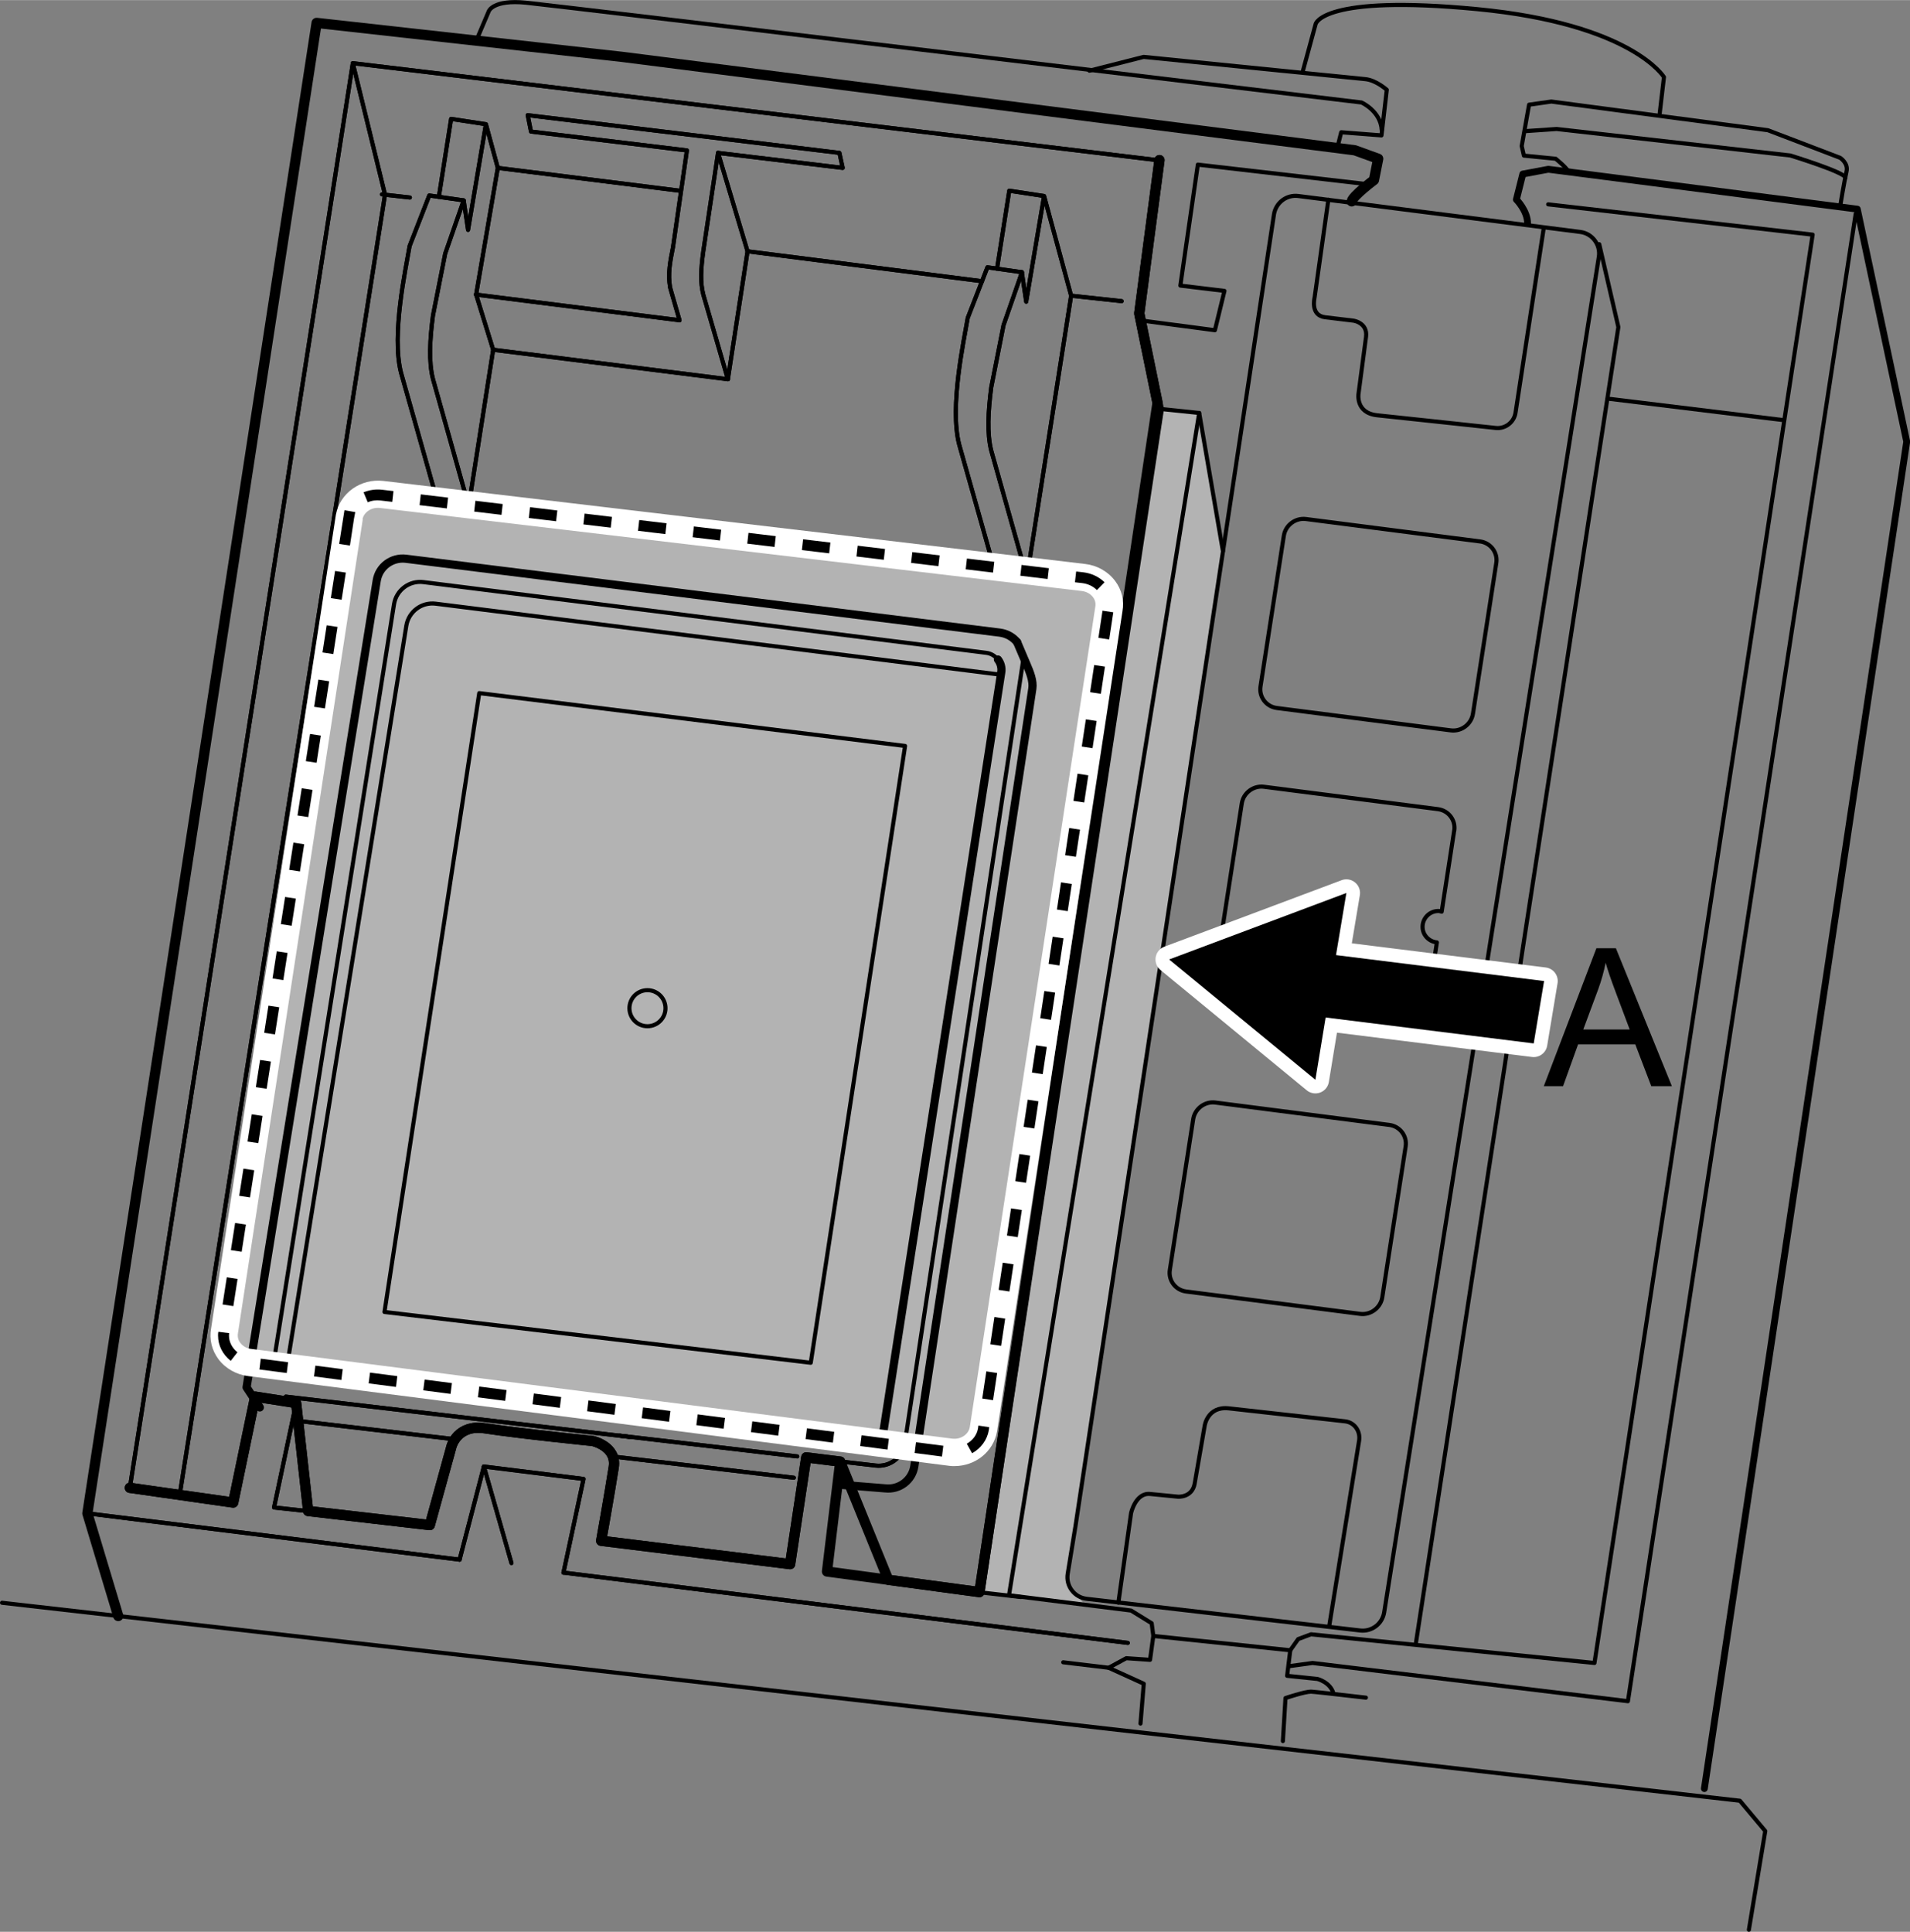 <?xml version="1.0" encoding="UTF-8"?><svg xmlns="http://www.w3.org/2000/svg" width="49.35mm" height="49.92mm" viewBox="0 0 139.89 141.49"><rect x="0" y="0" width="139.89" height="141.49" fill="#808080" stroke="none"/><defs><style>.cls-1{fill:#fff;}.cls-2{stroke-width:.75px;}.cls-2,.cls-3,.cls-4,.cls-5,.cls-6,.cls-7{stroke-linecap:round;stroke-linejoin:round;}.cls-2,.cls-3,.cls-5,.cls-6,.cls-7{fill:none;stroke:#000;}.cls-3{stroke-width:.5px;}.cls-4{stroke:#fff;stroke-width:2px;}.cls-5{stroke-width:.6px;}.cls-6{stroke-width:.3px;}.cls-7{stroke-width:.3px;}.cls-8{fill:#b3b3b3;}</style></defs><g id="_レイヤー_2"><g><polyline class="cls-7" points=".15 117.39 127.43 131.89 129.29 134.11 128.09 141.34"/><path class="cls-2" d="M8.66,118.36l-2.26-7.52L23.19,1.67l22.39,2.49,53.65,6.84,1.71,.62-.31,1.56s-1.56,1.17-1.63,1.56"/><line class="cls-7" x1="41.27" y1="115.18" x2="82.6" y2="120.33"/><polyline class="cls-7" points="41.27 115.18 42.74 108.32 35.44 107.41 33.66 114.23"/><line class="cls-7" x1="6.4" y1="110.84" x2="33.66" y2="114.23"/><polygon class="cls-8" points="89.57 40.37 87.79 30.09 85.23 29.97 71.73 116.62 73.06 116.75 79.47 117.54 78.19 116.07 89.57 40.37"/><polyline class="cls-7" points="87.83 30.24 73.9 116.84 82.84 117.96 84.35 118.89 84.47 119.82 94.5 120.87 95.08 120.05 96.02 119.7 116.78 121.8 132.76 17.18 113.39 14.96"/><path class="cls-2" d="M9.51,108.97l7.57,1.08,1.61-7.76,3,.47,.88,7.91,8.91,1.03,1.59-5.77s.42-1.63,2.45-1.32c2.62,.4,7.89,.93,7.89,.93,0,0,1.78,.39,1.54,1.92-.34,2.16-.92,5.39-.92,5.39l13.84,1.71,1.18-7.82,2.49,.31-.97,8.05,11.17,1.51,13.04-87.12-1.34-6.54,1.48-11.23"/><line class="cls-7" x1="25.84" y1="4.62" x2="9.51" y2="108.97"/><polyline class="cls-7" points="13.16 109.5 28.2 14.25 25.84 4.62 84.92 11.74"/><polyline class="cls-7" points="22.57 110.68 20.07 110.41 21.69 102.77"/><polyline class="cls-7" points="62.38 115.35 60.57 115.11 61.54 107.06"/><polyline class="cls-7" points="83.38 23.44 88.98 24.18 89.68 21.3 86.45 20.91 87.73 12.05 99.86 13.45"/><polyline class="cls-7" points="85.23 29.97 87.83 30.24 89.57 40.37"/><path class="cls-3" d="M111.88,16.36c0-.93-.82-1.75-.82-1.75l.47-1.87,1.87-.35,22.63,2.92,3.62,17.03-14.82,98.66"/><path class="cls-7" d="M94.5,120.87l-.23,1.87,2.22,.23s.93,.23,1.17,1.05"/><polyline class="cls-7" points="94.38 122.04 96.13 121.8 119.23 124.6 135.91 15.66"/><path class="cls-7" d="M34.94,2.83l.86-2.02s.31-.86,2.72-.62,61.2,7.31,61.2,7.31c0,0,1.4,.62,1.48,2.02"/><path class="cls-7" d="M97.92,10.92l.31-1.24,2.95,.23,.39-3.34s-.78-.7-1.56-.78-16.25-1.63-16.25-1.63l-3.97,1.01"/><path class="cls-7" d="M114.87,12.55c-.16-.31-.93-.93-.93-.93l-2.33-.23-.16-.7,.54-3.03,1.63-.23,15.86,2.1,5.29,2.02s.62,.39,.47,1.01-.47,2.57-.47,2.57"/><path class="cls-7" d="M111.68,9.6l2.33-.16,17.11,1.94s4.04,1.24,4.04,1.63"/><line class="cls-7" x1="117.75" y1="29.19" x2="130.5" y2="30.75"/><polyline class="cls-7" points="83.53 126.24 83.77 123.32 81.2 122.15 77.87 121.75"/><polyline class="cls-7" points="84.47 119.82 84.23 121.57 82.49 121.45 81.2 122.15"/><path class="cls-7" d="M100.04,124.34c-2.26-.26-3.89-.44-4.02-.44-.47,0-1.87,.47-1.87,.47l-.19,3.15"/><path class="cls-7" d="M95.43,5.17l.93-3.42s.47-2.18,11.82-1.09,13.69,4.98,13.69,4.98l-.31,2.64"/><line class="cls-7" x1="27.98" y1="14.23" x2="30.02" y2="14.46"/></g><g><path class="cls-7" d="M76.47,14.35l-1.31,7.74-.32-2.16-2.52-.36-1.44,3.7c-.27,1.62-1.35,6.49-.63,9.28l2.66,9.41,2.3,.33,3.24-20.64-1.98-7.3-2.55-.39-.9,5.72"/><path class="cls-7" d="M74.85,19.93l-1.35,3.88-.9,4.55c-.23,1.76-.32,3.38,0,4.64l2.61,9.28"/><path class="cls-7" d="M35.59,9.09l-1.31,7.74-.32-2.16-2.52-.36-1.44,3.7c-.27,1.62-1.35,6.49-.63,9.28l2.66,9.41,2.3,.33,1.79-11.42-1.25-4.04,1.59-9.28-.87-3.2-2.55-.39-.9,5.72"/><path class="cls-7" d="M33.96,14.68l-1.35,3.88-.9,4.55c-.23,1.76-.32,3.38,0,4.64l2.61,9.28"/><line class="cls-7" x1="36.46" y1="12.29" x2="49.76" y2="13.96"/><line class="cls-7" x1="34.86" y1="21.57" x2="49.76" y2="23.45"/><path class="cls-7" d="M36.12,25.61l17.19,2.16,1.44-9.37-2.16-7.21,9.13,1.1-.24-1.1-22.83-2.76,.24,1.2,11.42,1.38-1.02,7.09c-.21,1.07-.39,1.92-.21,2.96l.69,2.39"/><path class="cls-7" d="M53.31,27.77l-1.8-6.2c-.23-.89-.18-1.86,0-3.17l1.08-7.21"/><line class="cls-7" x1="54.75" y1="18.4" x2="71.93" y2="20.59"/><line class="cls-7" x1="78.45" y1="21.65" x2="82.15" y2="22.05"/><line class="cls-7" x1="46.1" y1="105.24" x2="20.93" y2="102.29"/><line class="cls-7" x1="33.28" y1="105.41" x2="21.84" y2="104.07"/><line class="cls-7" x1="58.39" y1="106.67" x2="45.4" y2="105.15"/><path class="cls-7" d="M61.8,107.07l2.33,.27c1.04,.12,1.99-.6,2.14-1.64l8.64-57.16c.16-1.08-.59-2.08-1.68-2.21l-43.49-5.41c-1.04-.13-1.99,.58-2.15,1.61l-9.53,59.08,.97,1.47"/><line class="cls-7" x1="58.14" y1="108.23" x2="44.83" y2="106.67"/><path class="cls-7" d="M61.48,108.74l3.35,.27c1.04,.12,1.99-.6,2.14-1.64l8.64-57.16c.08-.56-.08-1.1-.41-1.51l-.61-1.51"/><line class="cls-7" x1="61.28" y1="105.32" x2="20.44" y2="100.63"/><path class="cls-7" d="M19.94,100.45l8.92-56.21c.17-1.03,1.12-1.74,2.15-1.61l41.22,5.18c.71,.09,1.2,.74,1.1,1.44l-8.6,55.41c-.09,.58-.62,.99-1.21,.92l-2.24-.26"/><path class="cls-7" d="M20.93,100.63l8.83-54.81c.17-1.03,1.12-1.74,2.15-1.61l41.22,5.18"/><polygon class="cls-7" points="35.1 50.76 66.29 54.63 59.38 99.81 28.16 96.09 35.1 50.76"/><path class="cls-8" d="M71.73,105.12c-.09,.58-.62,.99-1.21,.92l-2.24-.26-50.74-6.3-.5-.18,8.29-60.86c.17-1.03,1.12-1.74,2.15-1.61l51.77,5.78c.35,.05,.65,.23,.85,.49,.2,.27,.3,.61,.25,.96l-8.61,61.06Z"/><circle class="cls-6" cx="47.42" cy="73.84" r="1.32"/></g><line class="cls-7" x1="35.44" y1="107.41" x2="37.46" y2="114.48"/><g><line class="cls-7" x1="41.27" y1="115.18" x2="82.6" y2="120.33"/><polyline class="cls-7" points="41.27 115.18 42.74 108.32 35.44 107.41 33.66 114.23"/><line class="cls-7" x1="6.4" y1="110.84" x2="33.66" y2="114.23"/><path class="cls-2" d="M9.51,108.97l7.57,1.08,1.61-7.76,3,.47,.88,7.91,8.91,1.03,1.59-5.77s.42-1.63,2.45-1.32c2.62,.4,7.89,.93,7.89,.93,0,0,1.78,.39,1.54,1.92-.34,2.16-.92,5.39-.92,5.39l13.84,1.71,1.18-7.82,2.49,.31,3.52,8.66,6.67,.9,13.14-86.65-1.43-7.01,1.48-11.23"/><line class="cls-7" x1="25.84" y1="4.62" x2="9.51" y2="108.97"/><polyline class="cls-7" points="13.16 109.5 28.2 14.25 25.84 4.62 84.92 11.74"/><polyline class="cls-7" points="22.57 110.68 20.07 110.41 21.69 102.77"/><polyline class="cls-7" points="62.38 115.35 60.57 115.11 61.54 107.06"/><line class="cls-7" x1="27.98" y1="14.23" x2="30.02" y2="14.46"/><g><path class="cls-7" d="M76.47,14.35l-1.31,7.74-.32-2.16-2.52-.36-1.44,3.7c-.27,1.62-1.35,6.49-.63,9.28l2.66,9.41,2.3,.33,3.24-20.64-1.98-7.3-2.55-.39-.9,5.72"/><path class="cls-7" d="M74.85,19.93l-1.35,3.88-.9,4.55c-.23,1.76-.32,3.38,0,4.64l2.61,9.28"/><path class="cls-7" d="M35.59,9.09l-1.31,7.74-.32-2.16-2.52-.36-1.44,3.7c-.27,1.62-1.35,6.49-.63,9.28l2.66,9.41,2.3,.33,1.79-11.42-1.25-4.04,1.59-9.28-.87-3.2-2.55-.39-.9,5.72"/><path class="cls-7" d="M33.96,14.68l-1.35,3.88-.9,4.55c-.23,1.76-.32,3.38,0,4.64l2.61,9.28"/><line class="cls-7" x1="36.46" y1="12.29" x2="49.76" y2="13.96"/><line class="cls-7" x1="34.86" y1="21.57" x2="49.76" y2="23.45"/><path class="cls-7" d="M36.12,25.61l17.19,2.16,1.44-9.37-2.16-7.21,9.13,1.1-.24-1.1-22.83-2.76,.24,1.2,11.42,1.38-1.02,7.09c-.21,1.07-.39,1.92-.21,2.96l.69,2.39"/><path class="cls-7" d="M53.31,27.77l-1.8-6.2c-.23-.89-.18-1.86,0-3.17l1.08-7.21"/><line class="cls-7" x1="54.75" y1="18.4" x2="71.93" y2="20.59"/><line class="cls-7" x1="78.45" y1="21.65" x2="82.15" y2="22.05"/><line class="cls-7" x1="46.1" y1="105.24" x2="20.93" y2="102.29"/><line class="cls-7" x1="33.28" y1="105.41" x2="21.84" y2="104.07"/><line class="cls-7" x1="58.39" y1="106.67" x2="45.4" y2="105.15"/><path class="cls-5" d="M74.5,47.04c-.3-.38-.75-.64-1.27-.71l-43.49-5.41c-1.04-.13-1.99,.58-2.15,1.61l-9.53,59.08,.97,1.47"/><path class="cls-7" d="M61.8,107.07l2.33,.27c1.04,.12,1.99-.6,2.14-1.64l8.64-57.16c.08-.56-.08-1.1-.41-1.51"/><line class="cls-7" x1="58.14" y1="108.23" x2="44.83" y2="106.67"/><path class="cls-5" d="M61.48,108.74l3.35,.27c1.04,.12,1.99-.6,2.14-1.64l8.64-56.94c.08-.56-.17-1.18-.41-1.74l-.71-1.67"/><line class="cls-5" x1="61.28" y1="105.32" x2="20.44" y2="100.63"/><path class="cls-5" d="M73.09,48.3c.2,.26,.3,.6,.24,.95l-8.6,55.41c-.09,.58-.62,.99-1.21,.92l-2.24-.26"/><path class="cls-6" d="M19.94,100.45l8.92-56.21c.17-1.03,1.12-1.74,2.15-1.61l41.22,5.18c.35,.04,.65,.23,.85,.49"/><path class="cls-7" d="M20.93,100.63l8.83-54.81c.17-1.03,1.12-1.74,2.15-1.61l41.22,5.18"/><polygon class="cls-7" points="35.1 50.76 66.29 54.63 59.38 99.81 28.16 96.09 35.1 50.76"/></g><line class="cls-7" x1="35.44" y1="107.41" x2="37.46" y2="114.48"/></g><line class="cls-7" x1="71.73" y1="116.62" x2="74.78" y2="116.97"/></g><g id="_ワイパー上側"><polyline class="cls-7" points="117.13 17.88 118.53 23.95 103.71 120.29"/><path class="cls-7" d="M78.75,111.89l-.55,3.37c-.15,.9,.49,1.74,1.39,1.84l20.03,2.32c.85,.1,1.63-.49,1.76-1.34l15.72-99.27c.14-.89-.48-1.72-1.37-1.83l-20.64-2.63c-.85-.11-1.63,.47-1.78,1.32l-14.56,96.23Z"/><path class="cls-7" d="M92.32,50.27c-.12,.77,.42,1.48,1.19,1.58l12.75,1.64c.77,.1,1.5-.45,1.62-1.22l1.71-11.04c.12-.77-.42-1.48-1.19-1.58l-12.75-1.64c-.77-.1-1.5,.45-1.62,1.22l-1.71,11.04Z"/><path class="cls-7" d="M85.68,93.01c-.12,.77,.42,1.48,1.19,1.58l12.75,1.64c.77,.1,1.5-.45,1.62-1.22l1.71-11.04c.12-.77-.42-1.48-1.19-1.58l-12.75-1.64c-.77-.1-1.5,.45-1.62,1.22l-1.71,11.04Z"/><path class="cls-7" d="M97.29,14.62s-1.01,7.15-1.01,7.18c0,0-.33,1.3,.77,1.43,.01,0,2.08,.25,2.08,.25,0,0,1.05,.15,.92,1.18,0,.03-.33,2.51-.55,4.16,0,0-.24,1.42,1.37,1.59,3.98,.42,5.79,.62,8.69,.93,.7,.07,1.34-.43,1.44-1.13l2.05-13.42"/><path class="cls-7" d="M97.36,119.05l2.18-13.52c.12-.71-.34-1.35-1.02-1.43-2.84-.32-4.61-.52-8.51-.95-1.58-.18-1.78,1.28-1.78,1.28-.29,1.67-.73,4.2-.73,4.22-.18,1.05-1.22,.97-1.22,.97,0,0-2.03-.2-2.04-.2-1.07-.11-1.4,1.4-1.4,1.4l-.93,6.56"/><path class="cls-7" d="M104.37,74.64l.87-5.62c-.59-.06-1.05-.54-1.05-1.14,0-.64,.52-1.16,1.16-1.16,.08,0,.16,.03,.24,.05l.92-5.97v.04c.12-.77-.42-1.48-1.19-1.58l-12.75-1.64c-.77-.1-1.5,.45-1.62,1.22l-1.71,11.04c-.12,.77,.42,1.48,1.19,1.58l12.75,1.64c.77,.1,1.5-.45,1.62-1.22"/></g><g id="_レイヤー_4"><path d="M113.07,79.55l3.85-10.1h1.43l4.1,10.1h-1.51l-1.17-3.06h-4.19l-1.1,3.06h-1.41Zm2.89-4.15h3.4l-1.05-2.8c-.32-.85-.56-1.55-.71-2.09-.13,.65-.31,1.29-.54,1.93l-1.1,2.96Z"/><g><polygon class="cls-4" points="85.63 70.27 96.34 79.08 97.09 74.52 112.33 76.42 113.09 71.85 97.85 69.95 98.61 65.4 85.63 70.27"/><polygon points="85.63 70.27 96.34 79.08 97.09 74.52 112.33 76.42 113.09 71.85 97.85 69.95 98.61 65.4 85.63 70.27"/></g></g><g id="_レイヤー_6"><path class="cls-1" d="M69.9,107.38c-.12,0-.24,0-.37-.02l-51.33-6.57c-.87-.1-1.68-.55-2.2-1.24-.49-.66-.68-1.45-.54-2.25l9.14-59.61c.29-1.57,1.81-2.67,3.49-2.47l51.38,6.08c.88,.1,1.68,.55,2.2,1.24,.49,.65,.68,1.44,.54,2.23l-9.19,60.08c-.26,1.48-1.59,2.53-3.12,2.53ZM26.57,38.03l-9.14,59.6c-.06,.34,.06,.58,.17,.72,.19,.25,.49,.42,.83,.45l51.33,6.57c.6,.07,1.18-.31,1.27-.85l9.19-60.08c.06-.33-.06-.57-.17-.71-.19-.25-.49-.41-.83-.45l-51.38-6.08c-.61-.08-1.19,.3-1.29,.83Z"/><path d="M68.99,106.68l-2-.26,.1-.79,2,.26-.1,.79Zm2.21-.24l-.39-.7c.44-.25,.74-.65,.82-1.12l.03-.21,.79,.12-.03,.22c-.12,.71-.57,1.33-1.23,1.69Zm-6.2-.27l-2-.26,.1-.79,2,.26-.1,.79Zm-4-.51l-2-.26,.1-.79,2,.26-.1,.79Zm-4-.51l-2-.26,.1-.79,2,.26-.1,.79Zm-4-.51l-2-.26,.1-.79,2,.26-.1,.79Zm-4-.51l-2-.26,.1-.79,2,.26-.1,.79Zm-4-.51l-2-.26,.1-.79,2,.26-.1,.79Zm-4-.51l-2-.26,.1-.79,2,.26-.1,.79Zm-4-.51l-2-.26,.1-.79,2,.26-.1,.79Zm35.73-.05l-.79-.12,.3-1.99,.79,.12-.3,1.99Zm-39.73-.46l-2-.26,.1-.79,2,.26-.1,.79Zm-4-.51l-2-.26,.1-.79,2,.26-.1,.79Zm-4-.51l-2-.26,.1-.79,2,.26-.1,.79Zm-4-.51l-2-.26,.1-.79,2,.26-.1,.79Zm-4.1-.89c-.59-.46-.93-1.13-.93-1.85,0-.09,0-.19,.02-.28l.79,.1c0,.06-.01,.12-.01,.18,0,.47,.23,.91,.62,1.22l-.49,.63Zm56.42-1.1l-.79-.12,.3-1.99,.79,.12-.3,1.99Zm-56.23-2.91l-.79-.12,.31-1.99,.79,.12-.31,1.99Zm56.84-1.07l-.79-.12,.3-1.99,.79,.12-.3,1.99Zm-56.23-2.91l-.79-.12,.31-1.99,.79,.12-.31,1.99Zm56.84-1.07l-.79-.12,.3-1.99,.79,.12-.3,1.99Zm-56.23-2.91l-.79-.12,.31-1.99,.79,.12-.31,1.99Zm56.84-1.07l-.79-.12,.3-1.99,.79,.12-.3,1.99Zm-56.23-2.91l-.79-.12,.31-1.99,.79,.12-.31,1.99Zm56.84-1.07l-.79-.12,.3-1.99,.79,.12-.3,1.99Zm-56.23-2.91l-.79-.12,.31-1.99,.79,.12-.31,1.99Zm56.84-1.07l-.79-.12,.3-1.99,.79,.12-.3,1.99Zm-56.23-2.91l-.79-.12,.31-1.99,.79,.12-.31,1.99Zm56.84-1.07l-.79-.12,.3-1.99,.79,.12-.3,1.99Zm-56.23-2.91l-.79-.12,.31-1.99,.79,.12-.31,1.99Zm56.84-1.07l-.79-.12,.3-1.99,.79,.12-.3,1.99Zm-56.23-2.91l-.79-.12,.31-1.99,.79,.12-.31,1.99Zm56.84-1.07l-.79-.12,.3-1.99,.79,.12-.3,1.99Zm-56.23-2.91l-.79-.12,.31-1.99,.79,.12-.31,1.99Zm56.83-1.07l-.79-.12,.3-1.99,.79,.12-.3,1.99Zm-56.22-2.91l-.79-.12,.31-1.99,.79,.12-.31,1.99Zm56.83-1.07l-.79-.12,.3-1.99,.79,.12-.3,1.99Zm-56.22-2.91l-.79-.12,.31-1.99,.79,.12-.31,1.99Zm56.83-1.07l-.79-.12,.3-1.99,.79,.12-.3,1.99Zm-56.22-2.91l-.79-.12,.31-1.99,.79,.12-.31,1.99Zm56.83-1.07l-.79-.12,.3-1.99,.79,.12-.3,1.99Zm-56.22-2.91l-.79-.12,.31-1.99,.79,.12-.31,1.99Zm56.83-1.07l-.79-.12,.3-1.99,.79,.12-.3,1.99Zm-56.22-2.91l-.79-.12,.31-1.99,.79,.12-.31,1.99Zm55.32-.71c-.28-.28-.66-.46-1.08-.51l-.53-.06,.09-.79,.53,.06c.59,.07,1.14,.33,1.55,.73l-.56,.57Zm-3.61-.81l-2-.24,.09-.79,2,.24-.09,.79Zm-4-.47l-2-.24,.09-.79,2,.24-.09,.79Zm-4-.47l-2-.24,.09-.79,2,.24-.09,.79Zm-4-.47l-2-.24,.09-.79,2,.24-.09,.79Zm-4-.47l-2-.24,.09-.79,2,.24-.09,.79Zm-4-.47l-2-.24,.09-.79,2,.24-.09,.79Zm-31.1-.1l-.79-.12,.39-2.47,.79,.14-.09,.47-.3,1.98Zm27.1-.37l-2-.24,.09-.79,2,.24-.09,.79Zm-4-.47l-2-.24,.09-.79,2,.24-.09,.79Zm-4-.47l-2-.24,.09-.79,2,.24-.09,.79Zm-4-.47l-2-.24,.09-.79,2,.24-.09,.79Zm-4-.47l-2-.24,.09-.79,2,.24-.09,.79Zm-4-.47l-2-.24,.09-.79,2,.24-.09,.79Zm-5.79-.44l-.31-.74c.42-.17,.87-.24,1.34-.19l.85,.1-.09,.79-.85-.1c-.32-.04-.65,0-.94,.13Z"/></g></svg>
